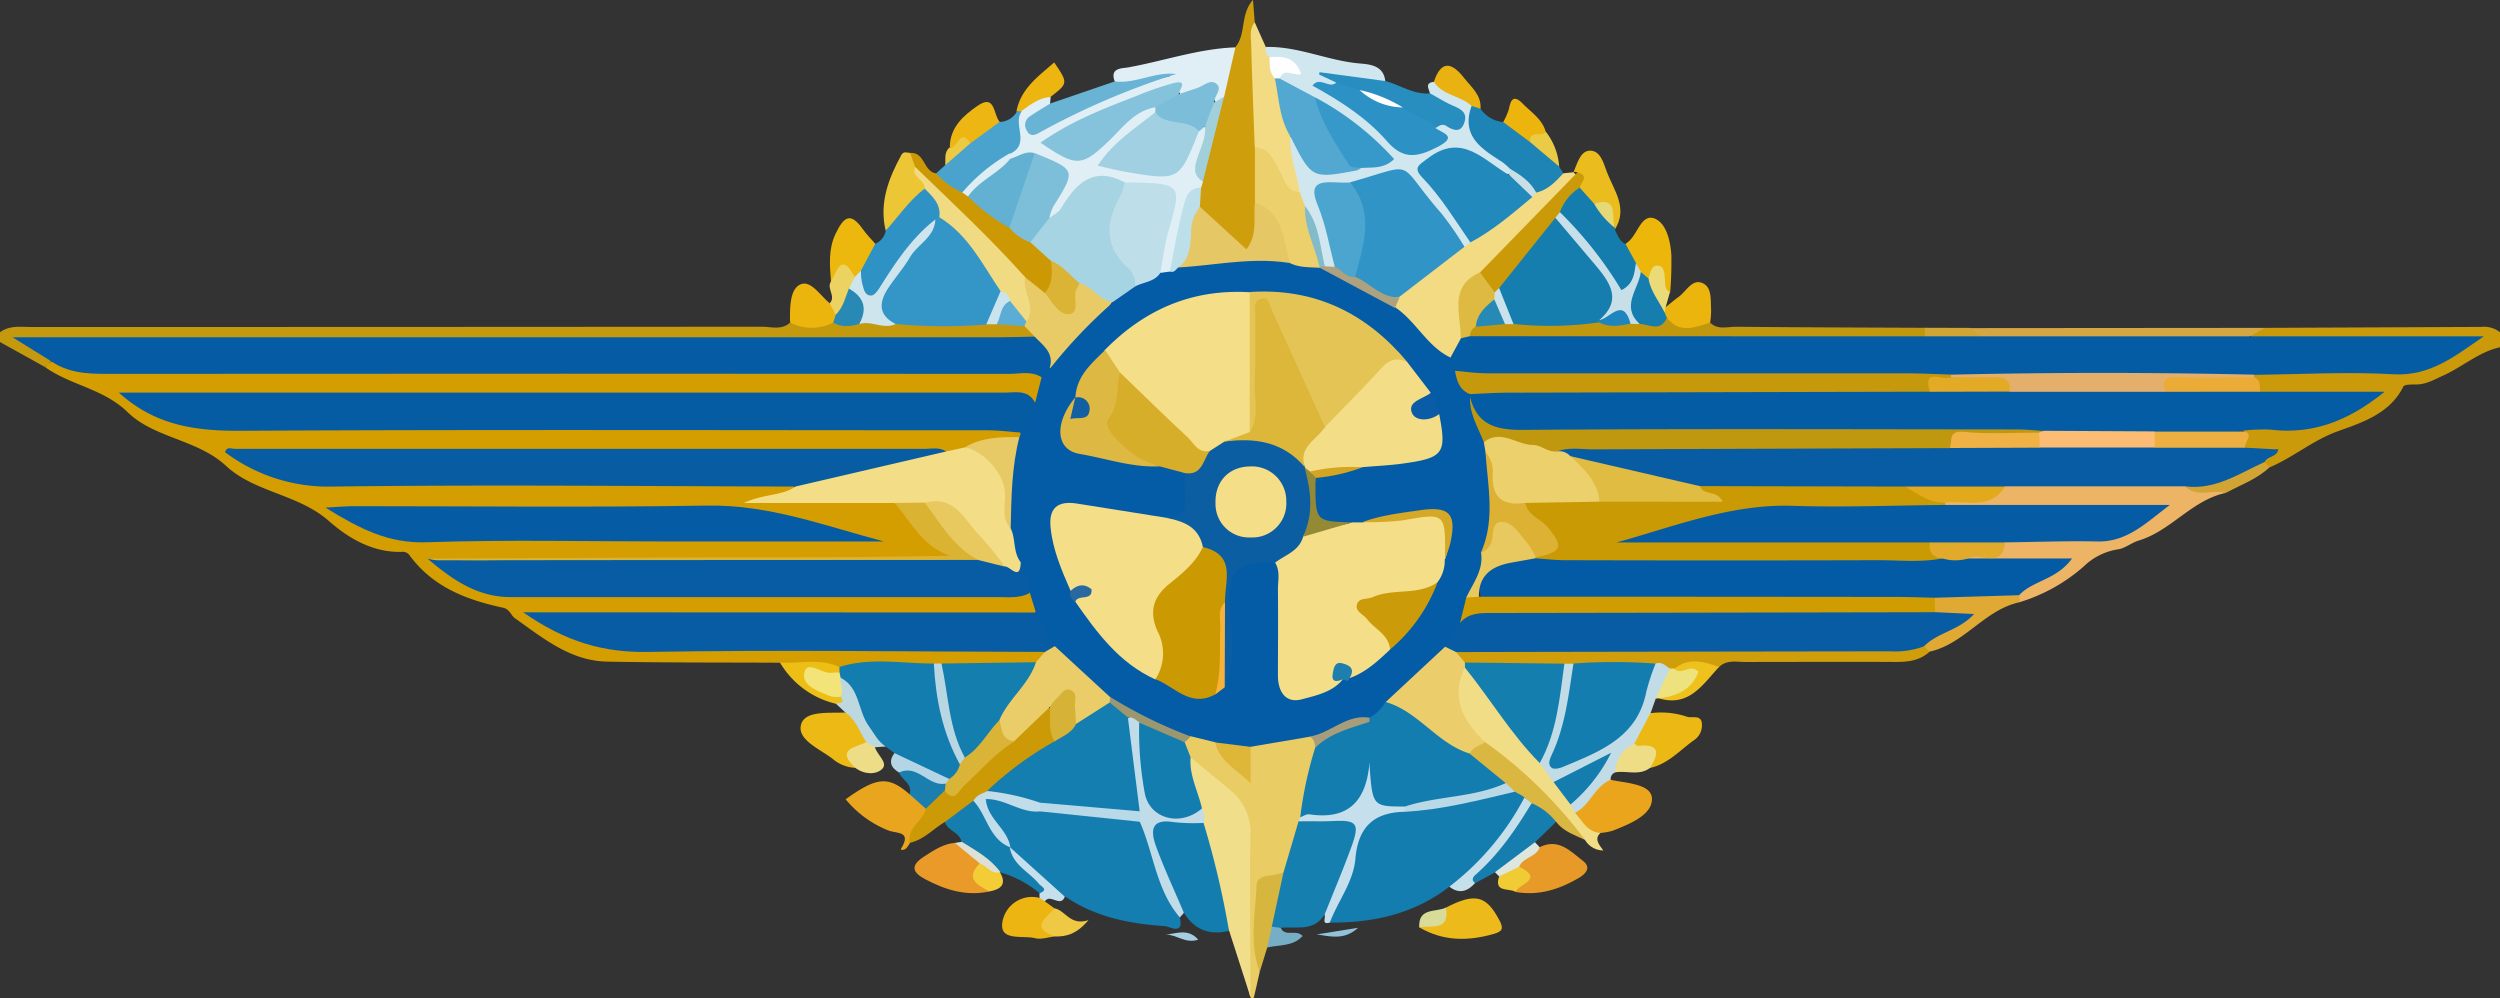 <?xml version="1.0" encoding="UTF-8"?> <svg xmlns="http://www.w3.org/2000/svg" viewBox="0 0 499.83 199.6"><rect x="0" y="0" width="499.83" height="199.6" fill="#333333" stroke="none"/> <defs> <style>.cls-1{fill:#c5990e;}.cls-2{fill:#ca9a0b;}.cls-3{fill:#d49e01;}.cls-4{fill:#137daf;}.cls-5{fill:#137eaf;}.cls-6{fill:#eacc65;}.cls-7{fill:#edb465;}.cls-8{fill:#f1de8b;}.cls-9{fill:#157fb0;}.cls-10{fill:#d09d0b;}.cls-11{fill:#f2dd87;}.cls-12{fill:#cc9a06;}.cls-13{fill:#c1dce6;}.cls-14{fill:#eaa51e;}.cls-15{fill:#eaa51d;}.cls-16{fill:#147eaf;}.cls-17{fill:#e99a29;}.cls-18{fill:#e89a28;}.cls-19{fill:#dab741;}.cls-20{fill:#ecb813;}.cls-21{fill:#ecb915;}.cls-22{fill:#c5e0ec;}.cls-23{fill:#ecba1b;}.cls-24{fill:#c0dce9;}.cls-25{fill:#dfa934;}.cls-26{fill:#157eaf;}.cls-27{fill:#d7b63f;}.cls-28{fill:#ecb511;}.cls-29{fill:#c6e0eb;}.cls-30{fill:#1a7fae;}.cls-31{fill:#bdd9df;}.cls-32{fill:#efdd85;}.cls-33{fill:#edbf16;}.cls-34{fill:#efc11c;}.cls-35{fill:#eddd86;}.cls-36{fill:#eee27e;}.cls-37{fill:#efc943;}.cls-38{fill:#d1a433;}.cls-39{fill:#f0cb34;}.cls-40{fill:#b3d5e5;}.cls-41{fill:#f3cc36;}.cls-42{fill:#76aec6;}.cls-43{fill:#dee6e0;}.cls-44{fill:#d9db98;}.cls-45{fill:#dde0d4;}.cls-46{fill:#92c2da;}.cls-47{fill:#a5cee1;}.cls-48{fill:#e0eff5;}.cls-49{fill:#d1e7f0;}.cls-50{fill:#ce9e0d;}.cls-51{fill:#f2db83;}.cls-52{fill:#c1970d;}.cls-53{fill:#f2db82;}.cls-54{fill:#cc9905;}.cls-55{fill:#1d84b5;}.cls-56{fill:#2f92c4;}.cls-57{fill:#147dae;}.cls-58{fill:#4aa3cd;}.cls-59{fill:#d5a742;}.cls-60{fill:#288ec0;}.cls-61{fill:#69b4d5;}.cls-62{fill:#ecb60b;}.cls-63{fill:#ecb80d;}.cls-64{fill:#edc636;}.cls-65{fill:#ebb50d;}.cls-66{fill:#ebbc1d;}.cls-67{fill:#edb612;}.cls-68{fill:#edb50f;}.cls-69{fill:#edb40e;}.cls-70{fill:#e9b210;}.cls-71{fill:#ecd261;}.cls-72{fill:#ebdb78;}.cls-73{fill:#eacb45;}.cls-74{fill:#d1a533;}.cls-75{fill:#edca43;}.cls-76{fill:#055ca5;}.cls-77{fill:#3496c6;}.cls-78{fill:#e8cb66;}.cls-79{fill:#cee5ed;}.cls-80{fill:#2889b5;}.cls-81{fill:#5cadd5;}.cls-82{fill:#c9e4ed;}.cls-83{fill:#045ca5;}.cls-84{fill:#075ca4;}.cls-85{fill:#e3af6a;}.cls-86{fill:#eaac37;}.cls-87{fill:#eeaf41;}.cls-88{fill:#045ba6;}.cls-89{fill:#065ca3;}.cls-90{fill:#085da2;}.cls-91{fill:#075ca3;}.cls-92{fill:#065ca4;}.cls-93{fill:#f4dd87;}.cls-94{fill:#eacd68;}.cls-95{fill:#dbb332;}.cls-96{fill:#e7c966;}.cls-97{fill:#b8d7e2;}.cls-98{fill:#bad9e6;}.cls-99{fill:#c0dde9;}.cls-100{fill:#b8d9e8;}.cls-101{fill:#deb739;}.cls-102{fill:#9b9770;}.cls-103{fill:#a89d7a;}.cls-104{fill:#dab437;}.cls-105{fill:#f3e47a;}.cls-106{fill:#045ba5;}.cls-107{fill:#ca9a04;}.cls-108{fill:#e2aa2b;}.cls-109{fill:#e2a91d;}.cls-110{fill:#ebce6b;}.cls-111{fill:#d6b237;}.cls-112{fill:#cf9c01;}.cls-113{fill:#a6d4e3;}.cls-114{fill:#bedfea;}.cls-115{fill:#a0d0e2;}.cls-116{fill:#84c3db;}.cls-117{fill:#7dbfd9;}.cls-118{fill:#62b0d2;}.cls-119{fill:#7cbed9;}.cls-120{fill:#bddfe9;}.cls-121{fill:#a1d0db;}.cls-122{fill:#dcedf3;}.cls-123{fill:#3094c6;}.cls-124{fill:#2189bb;}.cls-125{fill:#2c91c4;}.cls-126{fill:#52a8d0;}.cls-127{fill:#4ca5cf;}.cls-128{fill:#ecd06c;}.cls-129{fill:#3799c9;}.cls-130{fill:#aca27f;}.cls-131{fill:#fefefe;}.cls-132{fill:#82bbca;}.cls-133{fill:#c8dfe5;}.cls-134{fill:#e6c765;}.cls-135{fill:#cb9a08;}.cls-136{fill:#deba42;}.cls-137{fill:#c6dfe9;}.cls-138{fill:#167eaf;}.cls-139{fill:#2789b6;}.cls-140{fill:#1e85bf;}.cls-141{fill:#c9e2ec;}.cls-142{fill:#f1db82;}.cls-143{fill:#dbb435;}.cls-144{fill:#e4d976;}.cls-145{fill:#c6990c;}.cls-146{fill:#c09810;}.cls-147{fill:#fcbc73;}.cls-148{fill:#e3aa25;}.cls-149{fill:#ecd06b;}.cls-150{fill:#e0bc43;}.cls-151{fill:#f0b145;}.cls-152{fill:#f4de88;}.cls-153{fill:#e5c456;}.cls-154{fill:#f3dd87;}.cls-155{fill:#0c5ea2;}.cls-156{fill:#cb9a03;}.cls-157{fill:#d7ae29;}.cls-158{fill:#ddb842;}.cls-159{fill:#cc9b09;}.cls-160{fill:#ddb133;}.cls-161{fill:#e8c960;}.cls-162{fill:#d5a828;}.cls-163{fill:#948935;}.cls-164{fill:#0a5ca7;}.cls-165{fill:#f7b23a;}.cls-166{fill:#1e7eae;}.cls-167{fill:#d4a520;}.cls-168{fill:#2869a0;}.cls-169{fill:#e7c95f;}.cls-170{fill:#ddb73a;}.cls-171{fill:#f4de87;}.cls-172{fill:#125fa2;}</style> </defs> <g id="Layer_2" data-name="Layer 2"> <g id="Layer_1-2" data-name="Layer 1"> <path class="cls-1" d="M0,66.43c2.07-1.52,4.46-1,6.75-1.05q72.78,0,145.54-.06c1.9,0,4,.75,5.7-.85,2.88-.89,5.89-.11,8.79-.66A27.48,27.48,0,0,0,172,64c2.63-.72,5.27.11,7.9-.06,5.48,0,11,0,16.42,0,.88.06,1.75.08,2.63.1,2.09,0,4.2-.18,6.23.56,1.2.89,3,1.59,1.17,3.5-2.68,1.26-5.55.88-8.36.88Q105.19,69,12.4,69c-1.28,0-2.6-.38-3.88.23.26.83,1.11,1.16,1.44,1.9.54,1.13,0,1.76-1,2.23l-9-5Z"></path> <path class="cls-2" d="M452.85,65.55l43.27-.19a5.1,5.1,0,0,1,3.71,1.07v3c-4.27.94-7.52,3.94-11.41,5.68-1.82.82-3.47,1.82-5.56,1.76-.81,0-2.14,0-2.35.41-2.7,5.44-8.26,7.2-13.1,8.94-5,1.8-8.87,5.19-13.59,7.2-1.05.33-1.27-.35-1.4-1.15.28-1.9,2.22-1.77,3.19-2.56-2.24.85-4.6,1.54-7-.13,0-.66-.08.15-.24-.44-.3-1.16,1.54-2.75-.68-3.5a3.83,3.83,0,0,1,3.5-1.52c8.14.15,16.25.29,22.06-4.55-6.2,0-13.75,1.21-21.23-.58a4.48,4.48,0,0,1-1.67-3.94,2,2,0,0,1,1-1.35c7.38-1.59,14.87-.64,22.3-.69,6.83,0,13.57.15,18.48-4.11-13.35-.45-27.55,1-41.71-.74C449.58,66.42,449.58,66.42,452.85,65.55Z"></path> <path class="cls-3" d="M9,73.39l1.33-1.14c4.81-.68,9.51.66,14.32.64q87.29-.19,174.57,0c3.08,0,6.39-.71,9,1.76,1.17,2.48.7,4.54-1.61,6.11C201,79.87,195.36,80,189.71,80q-77.9,0-155.78,0c-2.68,0-5.5.54-7.95-1.16C33.27,84,41.43,85,50.22,84.94c48.1-.24,96.2-.12,144.3-.1,2.81,0,5.67-.31,8.41.66a2.42,2.42,0,0,1,1.25,1.23c-1,2.56-3.45,1.81-5.35,2.27a38.93,38.93,0,0,0-5.6,1.42,10.16,10.16,0,0,1-5.25.75c-4.47-.79-9-.15-13.45-.15C132.9,91,91.28,91,49.2,91a25.58,25.58,0,0,0,15.63,4.9q42.94-.14,85.91,0c2.63,0,5.35-.39,7.8,1.06,1.31,1.62-.17,2.14-1.18,2.25-1.91.2-3.82,1-5,.68,8.45-.77,17.68-1.92,26.88-.07,3.95,2.78,6.37,7.19,10.65,9.69,2.14,1.25.73,2.48-.93,3a20.79,20.79,0,0,1-6,.35q-44.4,0-88.81,0c-1.58,0-3.26-.54-4.69.44,6.61,4.42,13.94,4.72,21.53,4.66,30.56-.24,61.11.06,91.67-.18a9.61,9.61,0,0,1,3,.28c1.7,1.32,2.66,2.8,1,4.83-2.61,1.51-5.5,1.07-8.29,1.08-29.25,0-58.5,0-88.26,0a28,28,0,0,0,16.22,4.93c24.76-.15,49.53-.08,74.3,0,2.63,0,5.34-.35,7.83,1,1.56,2.09-.3,2.66-1.56,3.5-6.11,1.11-12.27.42-18.41.47l-1.81,0c-6.22.23-12.46-.21-18.68.32-4-.81-8.31.49-12.12-1.69-11.49-.06-23,0-34.47-.22-7.36-.13-12.85-4.71-18.48-8.69-.77-.54-1-1.79-2.36-2.09-7.31-1.56-14.09-4.16-18.73-10.54a1.7,1.7,0,0,0-1.22-.64c-5.94.3-11-2.74-14.88-6.17-6.16-5.39-14.78-5.67-20.54-11S30.87,87.62,25.52,82.41C20.65,77.67,14.11,77.05,9,73.39Z"></path> <path class="cls-4" d="M289.77,177.27c-7,5.44-15.18,7.25-23.88,7.19-1.13-1.74.05-3.12.7-4.6,1.32-3,3-6,3.31-9.28.68-6.68,4.59-9.38,10.86-9.54,7.29-.59,14.34-2.55,21.54-3.64a4,4,0,0,1,2.69,1.53c.14,6-4.7,9.09-7.75,13.17C295.42,174.53,293.29,177.05,289.77,177.27Z"></path> <path class="cls-5" d="M235.89,183.42c.82,3.68-2.06,1.8-3,1.74-7.05-.45-13.89-1.81-19.89-5.89-4.85-1.75-7.89-5.73-11.37-9.18a10.26,10.26,0,0,1-.88-1.2c-1.13-1.81-2.41-3.52-3.43-5.38-.7-1.3-1.5-2.75-.32-4.09,1-1.15,2.44-.59,3.69-.25,2.67.72,5.2,2,8.08,1.86,6.27.63,12.57,1.05,18.76,2.32a3,3,0,0,1,2.17,1.86C231.14,171.49,234.44,177.13,235.89,183.42Z"></path> <path class="cls-6" d="M251.85,194.35c-.38,1.68-.76,3.37-1.16,5.05a.44.44,0,0,1-.37.2c-.13,0-.24-.19-.36-.3-2-8.63-1.81-17.44-1.33-26.15.42-7.64-1.52-13.66-8-18a14.59,14.59,0,0,1-2.88-2.73,6.1,6.1,0,0,1-1.43-3.89,2.36,2.36,0,0,1,1.47-1.83,5.87,5.87,0,0,1,5.17,1.13,79.09,79.09,0,0,0,5.78,6.17c.2-1.88-.29-3.88,1.2-5.41,3.7-2.23,7.83-1.89,11.89-2a3,3,0,0,1,2,2.46c-.53,4.76-1.94,9.35-2.69,14.08a14,14,0,0,1-.37,1.55c-1.31,3.42-1.16,7.4-3.82,10.33-3.7,1.49-5.21,4.2-4.68,8.16C252.79,186.92,251.32,190.6,251.85,194.35Z"></path> <path class="cls-4" d="M167.79,133.36c6.25-2,12.63-.67,19-.7,2.27,1.81,1.4,4.58,2,6.88,1.19,4.26,2.2,8.56,3.79,12.71a3.3,3.3,0,0,1-2.28,3.82,14.71,14.71,0,0,1-11.47-5.51l-1.75-1.28c-3.32-.46-4.28-3.33-5.61-5.71s-2-5.25-3.7-7.55a3.8,3.8,0,0,1-.46-1.35A2.1,2.1,0,0,1,167.79,133.36Z"></path> <path class="cls-7" d="M445,98.55c-6.76,1.42-10.93,7.58-17.42,9.53-1.41.42-2.66,1.52-4.07,1.74a12.6,12.6,0,0,0-6.88,3.41,34.71,34.71,0,0,1-12.83,7.16,1.91,1.91,0,0,1-.49-1.33c.82-3.09,4.13-3.33,6.08-5.11-5.57-1.25-11.45,1.5-16.75-1.72.43-1.88,2.06-2.06,3.44-2.06,2.17,0,3.61-1.15,5.06-2.44,3.38-1.3,6.93-.86,10.38-.74,6.6.24,13-.11,18.29-4.12-11,0-22.38,0-33.77,0-2.31,0-4.68.26-6.85-.92a1.38,1.38,0,0,1-.57-1.5,4.51,4.51,0,0,1,4.1-1.36c3.41.42,6-1.56,8.83-2.74a272.1,272.1,0,0,1,34.74-.11C439.08,97.59,442.59,96.08,445,98.55Z"></path> <path class="cls-8" d="M238,151.38,246,158a10.8,10.8,0,0,1,4,9.11c-.17,10.74,0,21.48,0,32.22q-2.11-6.6-4.24-13.19c-3.82-6.54-3.95-14.14-6.07-21.17a11.42,11.42,0,0,0-.76-3.79C238.42,157.91,235.38,154.89,238,151.38Z"></path> <path class="cls-9" d="M256.62,174.38q1.51-5.08,3-10.16c3-1.93,6.41-1.07,9.63-1.38,2.15-.2,2.7,1.56,2.27,3.43-1.35,5.9-2.67,11.83-6.75,16.64-2.16,3.43-5.68,2.26-8.76,2.6a1.91,1.91,0,0,1-2.23,0C253.67,181.55,253.93,177.66,256.62,174.38Z"></path> <path class="cls-4" d="M240.63,164.53a179.37,179.37,0,0,1,5.09,21.58c-3.85.93-6.9-.18-9-3.61-4-4.26-5.23-9.77-6.68-15.17-.72-2.66.31-4.18,3.11-4.17C235.69,163.17,238.46,162.3,240.63,164.53Z"></path> <path class="cls-10" d="M385.81,130.28c-2,1.83-4.38,2.08-6.94,2.07-10-.06-20,0-29.94,0-1.78,0-3.7-.47-5.22,1-2.81,1-5.81-.18-8.62.77a6,6,0,0,1-1.53.1,23.46,23.46,0,0,0-3.93-.38c-4.85,0-9.69.11-14.54,0h-2.68c-6.46,0-12.93.59-19.38-.42-1.29-.82-3.23-1.34-1.69-3.53,2.46-1.4,5.17-1,7.8-1q33.64,0,67.3,0c5.81,0,11.62,0,17.43-.3C384.84,128.76,385.82,129,385.81,130.28Z"></path> <path class="cls-11" d="M320,166.53c-1.3,1.15-.36,2.28.56,3.5a4.25,4.25,0,0,1-3.66-2.09c-7.31-6.15-13.39-13.66-21.11-19.38-5.75-5.67-6.64-9.37-3.75-15.38,2.33-.69,3.33,1.14,4.32,2.55,3.78,5.43,7.91,10.58,12,15.75a36.86,36.86,0,0,0,3,4.33c1.06,1.34,1.9,2.83,3.05,4.09.57.67,1.07,1.39,1.57,2.11C317,163.8,319,164.68,320,166.53Z"></path> <path class="cls-12" d="M188.93,164.33c-2.34,1.36-4.2,3.55-7,4.17-1.69-3.15.78-5,2.27-7.12,1.37-1.25,2.44-2.89,4.33-3.5,2.57-.27,4-2.22,5.6-3.88a49.17,49.17,0,0,1,8-6.73c2.66-2,3.77-6.3,8.25-5.65a12.23,12.23,0,0,1,1,6.43c-3.84,4.48-9.09,7.13-13.77,10.53-1.06.5-1.53,1.61-2.39,2.34C193.08,162,191.66,164.38,188.93,164.33Z"></path> <path class="cls-13" d="M314.9,162.52l-.95-1.67c.26-3.5,4-4.64,5.09-7.48-2.73,1.1-5.26,2.95-8.43,3l-2.77-3.8c1.6-6.64,1.82-13.61,4.93-19.87h1.86c1.9,5.91-1.25,11.16-2.18,16.7-.13.8-.72,1.48-.91,2.71,7.6-2.39,14.17-5.48,16.3-14,.51-2.05,1.07-4.23,3.17-5.43,1.27-.51,2,.5,2.89,1,.88,2.87-1.07,4.38-2.87,6L330,142.59c.67,2.64-.82,4.46-2.37,6.26-1.86,1.6-2.92,3.87-4.67,5.57a1.39,1.39,0,0,0-.93,1.49C320.6,159.15,318.81,162,314.9,162.52Z"></path> <path class="cls-14" d="M185.11,161.69c-.54,2.51-3.84,3.74-3.17,6.81a5.49,5.49,0,0,1-.82,1.16c-.27.23-1.26.52-.89-.12,2-3.34-.86-2.88-2.53-3.47a21.17,21.17,0,0,1-8.63-6.27c6.33-4.53,8.52-4.67,12.79-1A3.18,3.18,0,0,1,185.11,161.69Z"></path> <path class="cls-15" d="M314.9,162.52c3-1.53,3.92-5.28,7.1-6.61,3.16.67,8.21.81,8.28,3.76.09,3.26-4.49,5.11-7.89,6.43a12,12,0,0,1-2.41.43C317.35,166.37,316.38,164.13,314.9,162.52Z"></path> <path class="cls-16" d="M188.93,164.33l5.64-4.22c3.78,2.06,4.24,6.75,7.38,9.3l0,0c1.7,2.69,4.3,4.56,6.34,6.95.68.81,1.85,1.88-.38,2.28a21.52,21.52,0,0,0-8-4.26l-.66-.11c-2.58-1.68-5.41-3.07-7-5.91C191.89,166.36,189.44,166.14,188.93,164.33Z"></path> <path class="cls-17" d="M197.8,178.23c-4.62,1-8.78-.31-12.82-2.44-2.57-1.37-3-2.72-.33-4.47,1.93-1.24,3.8-2.56,6.18-2.8,2.4.44,3.95,2.07,5.41,3.83C195.5,174.64,197.39,176.24,197.8,178.23Z"></path> <path class="cls-18" d="M307.83,169.38c3.77-1.89,6.2.85,8.68,2.76,1.62,1.24.67,2.51-.87,3.4-3.93,2.29-8.05,3.61-12.66,2.79-.37-1.75,1.79-3.21.57-5.06C303.77,170.65,305.94,170.17,307.83,169.38Z"></path> <path class="cls-19" d="M296.91,148.35a90.3,90.3,0,0,1,20,19.59c-2.06-1-4.31-1.68-5.77-3.63-2.2-.28-3.6-1.91-5.25-3.13-.5-.48-.59-1.22-1.08-1.71s-1.28-.78-1.91-1.18a18.46,18.46,0,0,0-3-1.33c-2.31-2.13-6-2.94-6.44-6.83A2.63,2.63,0,0,1,296.91,148.35Z"></path> <path class="cls-20" d="M326.74,148.7c1.08-2,2.15-4.07,3.23-6.11a16.29,16.29,0,0,1,7.23.68c1,.39,2.59-.38,3,1a3.59,3.59,0,0,1-1.67,3.82c-2.74,2-5.09,4.65-8.59,5.44C328.56,152.1,328.25,150,326.74,148.7Z"></path> <path class="cls-21" d="M171,153.52a7.56,7.56,0,0,1-4.54-1.81c-2.6-2-7.14-3.81-6.3-6.86.78-2.83,5.6-2.24,8.82-2.4,3.32.51,3.88,3.19,4.57,5.77C172.87,150.08,170.83,151.27,171,153.52Z"></path> <path class="cls-22" d="M264.81,182.91c1.81-4.55,3.73-9.06,5.4-13.65s1.11-5.34-3.66-5.11c-2.29.12-4.59,0-6.89.07a2.45,2.45,0,0,1,.31-.83c1-2.18,3.06-2.38,5-2.3,4,.17,6.14-1.52,6.59-5.54.16-1.37.25-3.06,2.22-3.35a2.46,2.46,0,0,1,1.17,2.1c-.4,4.23,2.1,5.89,5.69,6.65a1,1,0,0,1,.23,1.35c-6.19.12-9.34,3-9.89,9.45-.4,4.58-3.49,8.42-5.11,12.71C264.1,184.93,265.14,183.45,264.81,182.91Z"></path> <path class="cls-23" d="M289.08,181.46c5.84-3,8.06-2.46,10.7,2.53.87,1.64.64,2.22-1.13,2.73-5.16,1.48-10.14,1.48-14.9-1.32C284.81,183.12,288.23,184,289.08,181.46Z"></path> <path class="cls-24" d="M240.63,164.53a38.87,38.87,0,0,1-5.92-.15c-4.87-.83-4.62,2-3.52,5,1.64,4.45,3.66,8.76,5.51,13.13l-.81.92c-4.73-5.51-5.21-12.79-8-19.12a5,5,0,0,1-1.24-2.22c-.63-6.13-3.61-12.12-1.16-18.45,1.23-1,2-.15,2.85.67,1.65,3.44.61,7.18,1.2,10.75,1.1,6.61,1.73,7.21,8.26,6.72.82-.06,1.65-.05,2.47-.14A3.27,3.27,0,0,1,240.63,164.53Z"></path> <path class="cls-25" d="M385.81,130.28l-1.16-1.05c1.64-2.74,1.64-2.74,7.34-5.69-2-.16-4.36.64-5.74-1.73a2.66,2.66,0,0,1,1-3c5.51-1.31,11-1.72,16.47.21l.15,1.37C396.82,121.84,392.79,128.74,385.81,130.28Z"></path> <path class="cls-26" d="M306.22,160.58a12.3,12.3,0,0,1,4.89,3.73l-4.22,4.11a12.6,12.6,0,0,1-8,6l-4,2.17c-1.28.11-1.53-.82-.87-1.44C298.71,170.77,301.86,165.17,306.22,160.58Z"></path> <path class="cls-27" d="M256.62,174.38q-1.17,5.44-2.35,10.89c.9,1.65.28,3-.91,4.17q-.75,2.44-1.51,4.91c-2.13-5.74-.86-11.67-.61-17.47C251.34,174.58,254.83,175.35,256.62,174.38Z"></path> <path class="cls-28" d="M210.85,187.23c-1.3.15-2.7.65-3.89.35-2.42-.61-6.86.59-6.6-2.81a6,6,0,0,1,7.49-5.25,1.32,1.32,0,0,1,1.06.7l1.9,1.38C210.66,183.48,209.9,185.36,210.85,187.23Z"></path> <path class="cls-29" d="M306.22,160.58c-3.16,5.25-6.59,10.27-11.25,14.34-.51.45-.82,1.06-.06,1.63-1.51,1.69-3.18,2.25-5.14.72a54,54,0,0,0,15-17.8Z"></path> <path class="cls-30" d="M185.11,161.69l-3.25-2.89c.63-2.1-1.53-2.85-2.12-4.35.06-1.79,1.16-1.76,2.34-1.21,2.22,1,4.48,2,6.77,2.85a1.41,1.41,0,0,1,0,2Z"></path> <path class="cls-31" d="M173.22,148.4c-1.37-2-2.05-4.54-4.27-6l-1.84-1.73c-.53-.73,2-.62.44-1.62-.11-1.22-.59-2.5.49-3.56,3.94,2,3.43,6.69,5.72,9.76,1,1.4,1.78,3,3.31,4l-2.14.15C173.89,149.87,173.46,149.28,173.22,148.4Z"></path> <path class="cls-32" d="M326.74,148.7c.28.15.58.45.84.42,4.38-.45,4.08,1.58,2.35,4.38-2.16,1.67-4.68.52-7,.92A6.49,6.49,0,0,1,326.74,148.7Z"></path> <path class="cls-33" d="M168,139.32c1.26,1.41-.32,1.08-.85,1.39a17.65,17.65,0,0,1-11.2-8.24c4,.25,8-.92,11.88.89,0,.36,0,.72,0,1.08-1.3,1.63-3.37.2-4.9,1.13C164,137.75,166.6,137.69,168,139.32Z"></path> <path class="cls-34" d="M334.8,133.69c2.88-2.36,5.89-1.36,8.91-.36-3.3,3.52-6,8.12-12.1,6.28a5.36,5.36,0,0,1,3.13-2.05C338.38,136.25,335.79,135,334.8,133.69Z"></path> <path class="cls-35" d="M173.22,148.4l1.71,1c.43,1.53,2.68,3.09,1.46,4.32s-3.65,1.15-5.42-.23C167,149.76,171,149.44,173.22,148.4Z"></path> <path class="cls-36" d="M334.8,133.69c1.4,1.51,3.18-1.16,4.77.62-1.36,3.64-4.36,4.9-8,5.3a5.7,5.7,0,0,1-.58.06c1-2,1.91-4,2.86-5.95A2,2,0,0,1,334.8,133.69Z"></path> <path class="cls-37" d="M210.85,187.23c-5-1.84-1.61-3.74,0-5.63,2.25.48,3.1,3.55,6.76,2.37C215.23,186.8,213.16,187.29,210.85,187.23Z"></path> <path class="cls-38" d="M445,98.55c-2.67-.78-5.76,1.07-8.17-1.32,5.6-.69,10.16-4.76,15.92-4.88l1,1.07C451.28,95.79,448,96.94,445,98.55Z"></path> <path class="cls-22" d="M208.91,180.22l-1.06-.7a4.13,4.13,0,0,1,0-.93c1.87-.75.37-1.28-.13-1.89-2-2.43-5.3-3.77-5.83-7.34l11,9.91C212.06,181.55,209.94,178.56,208.91,180.22Z"></path> <path class="cls-39" d="M303.72,173.3c5.14,2.47,0,3.42-.74,5-1.32-.79-4.37.22-3.24-3.12C300.92,174.27,301.52,172.12,303.72,173.3Z"></path> <path class="cls-40" d="M189,156.69c-3.41.57-5.56-4-9.26-2.24-1.68-1-2.12-2.24-.92-3.89l10.93,5.16C190,156.4,189.67,156.68,189,156.69Z"></path> <path class="cls-41" d="M197.8,178.23c-2.27-1.31-5-2.46-1.93-5.6,2.09-1.14,2.59,1.49,4.1,1.73l-.07,0C201.35,176.79,200.13,177.81,197.8,178.23Z"></path> <path class="cls-42" d="M253.36,189.44c.31-1.39.61-2.78.91-4.17l1.78.24c.92,1.93,3.12.18,4.38,1.63C258.51,189.27,255.76,188.85,253.36,189.44Z"></path> <path class="cls-43" d="M303.72,173.3l-4,1.91-.83-.83,8-6,.94,1C307.17,171.43,304.47,171.35,303.72,173.3Z"></path> <path class="cls-44" d="M289.08,181.46c.84,4.85-2.94,3.47-5.33,3.94C283.54,181.41,287.05,182.44,289.08,181.46Z"></path> <path class="cls-45" d="M200,174.36c-1.84.55-2.69-1.24-4.1-1.73l-5-4.11,1.4-.21C195,170,198,171.58,200,174.36Z"></path> <path class="cls-46" d="M271.52,185.49c-2.64,2.48-5.47,1.77-8.25,1.33Z"></path> <path class="cls-47" d="M233,186.86c2.14-.16,4.48-1.35,6.57,1C237,188.76,235.16,186.77,233,186.86Z"></path> <path class="cls-48" d="M210.05,19.39l-.1,1.33c.12,1.88-2.31,2.16-2.8,4.58,8.94-4.3,17.2-8.75,26.86-10-4-.47-7.2,3.81-11.13,1-1.07-2.79,1.49-2.61,2.7-2.83,7.16-1.29,14.1-3.75,21.44-4,1.62,3.57,0,6.73-1.29,9.92a3,3,0,0,1-2.54,1.39c-1.48-3.94-5-.47-7.12-1.91-.35-.29-.51-1.09-1-.95-8.36,2.61-16.59,5.58-24.27,10.17,4.18,3.41,5.61,3.47,9,.28,2.52-2.4,4.86-5,7.88-6.81,1.11-.66,2.37-2.35,3.7-.19a3,3,0,0,1-.09,1.39c-2.24,3.94-6.89,5.54-9.41,9.28,1.27,1.08,2.65,1,3.91,1.26,8.58,1.73,8.58,1.71,12.5-6.11a6.06,6.06,0,0,1,.85-1.22,1.66,1.66,0,0,1,1.94-.5c1.12,1.5.62,3.1,0,4.57a8.22,8.22,0,0,0,.13,6.49,2.72,2.72,0,0,1-1,1.92c-2.45,1.91-2.74,4.7-3.31,7.48-.62,3-1.16,6.17-3,8.84a2.23,2.23,0,0,1-2.14,0c-1.35-3.34-.06-6.52.74-9.67,1.58-6.21,1.32-6.67-5.19-7.22-.66-.06-1.33,0-2-.06-5.2-1.87-9.4-1-12.21,4.23a3,3,0,0,1-3.26,1.68c-1.33-1.75,0-3.09.77-4.46,2.56-4.43,2.57-4.42-2.16-6.57a15.69,15.69,0,0,0-1.85-.66c-1.53-.33-3.11.54-4.62-.16a1.6,1.6,0,0,1-.53-1.17c1.89-2.58.34-6.12,2.43-8.65C205.58,20.11,207,17.9,210.05,19.39Z"></path> <path class="cls-49" d="M253.07,9.39c6.43-.17,12.33,2.72,18.65,3.29,2,.18,4.9.31,5.24,3.53-3.33,2.07-6.39.37-9.53-.61-.93-.29.18.36-.1.48-.22,2.32-1.7,1.4-3.12,1.12,6,2.62,10.42,7.16,15.26,11.11,3.35,2.75,6.66,1.43,7.15-2.63.64-2,2.71-1.28,4.13-1.76-.75-2.85-4.68-2.27-4.87-5.25-.18-.91-1.09-2.09.79-2.3a13,13,0,0,1,7.89,4.4c-.63,6.14,4.51,8.78,7.68,12.62a1.79,1.79,0,0,1-.36,1.3c-2.69,1-4.43-1-6.11-2.34-3-2.37-5.56-1.86-8.54-.07-2,1.22-1.88,2.15-.66,3.85,2.85,4,6.55,7.4,7.82,12.37a1.47,1.47,0,0,1-1.5,1.23c-4.35-2.08-5.89-6.69-8.58-10.14-3.19-4.1-6.3-4.87-10.71-3a13,13,0,0,1-3.86,1c-5.87.32-5.84.31-4.41,6,.84,3.31,2.86,6.44,1.59,10.09a2.22,2.22,0,0,1-2.12,0c-2.62-3.54-2.3-8.22-4.64-11.86a34.56,34.56,0,0,1-1.49-3.55c-.77-3.5-2.53-6.89-1.16-10.62,1.81-1.09,2.49.57,2.81,1.56,1.51,4.68,4.72,5.11,8.78,3.92.77-.22,1.6-.23,2.38-.47,1.54-.44,3.23-.33,5.11-1.2-4.19-4.82-9.21-8.06-14.35-11.16-2.22-1.62-5.63-1.53-6.79-4.69.13-1.49,1.11-1.9,3.19-1.9-2.06-1.19-3.94-.93-5.36-1.84C252.47,11.13,252.15,10.31,253.07,9.39Z"></path> <path class="cls-50" d="M240.13,37.55l.39-1.26a35.26,35.26,0,0,1,4.23-17q1.13-5,2.27-9.91c2.17-2.59.87-6.43,3.49-9.41.14,1.77.24,3.11.35,4.45.43,8.28,2.07,16.49,1.48,24.83,0,3.47.09,6.94,0,10.41-.16,2.76.11,5.57-.81,8.26s-2.44,3.58-4.68,1.52c-2.75-2.52-5.9-4.68-7.78-8A3.49,3.49,0,0,1,240.13,37.55Z"></path> <path class="cls-51" d="M292.79,49.34l1.19-.87c3-4,7.45-6.31,11.18-9.48a15.49,15.49,0,0,1,1.59-1.21c1.91-1.09,3.59-2.62,5.81-3.13l2.06-.22.46.53c-.57,3-3.22,4.51-5.12,6.5-4.47,4.67-9.15,9.13-13.63,13.78-5.13,3.06-2.73,8.15-3.35,12.43a5.66,5.66,0,0,1-2.88,4.18,3.12,3.12,0,0,1-3.59-1c-2.6-3.15-6.08-5.52-8.17-9.12a4.27,4.27,0,0,1,.74-2.8C283.17,55.08,287.47,51.48,292.79,49.34Z"></path> <path class="cls-52" d="M341.91,64.5c1.53,1.51,3.45.81,5.19.83,12.58.12,25.16.15,37.74.21a1.64,1.64,0,0,1-.48,2.54c-2.16,1.14-4.52,1-6.83,1q-38.1,0-76.21,0c-2.31,0-4.67.18-6.85-.89-1.41-1-1.23-2.06-.13-3.17,2-1.16,4.11-.91,6.23-.92.87,0,1.74,0,2.61-.07,5.36.33,10.68-.4,16-.57a22.08,22.08,0,0,0,6.22.69c.74,0,1.49,0,2.22,0a11.75,11.75,0,0,0,5.42-1C335.88,64.39,339,63.61,341.91,64.5Z"></path> <path class="cls-53" d="M250.86,29.46c-.24-6.75-.53-13.49-.7-20.24,0-1.6-.47-3.32.7-4.77l2.21,4.94a2,2,0,0,0,.73,2.06c1.42,1,1.25,2.68,1.54,4.15,1.62,3.73,3,7.52,2.68,11.69-.31,3.85,1.36,7.37,1.81,11.09-2.66,1.38-3.48-.85-4.43-2.43A34.38,34.38,0,0,0,250.86,29.46Z"></path> <path class="cls-54" d="M182,30.58c2.95-.19,2.63,3.8,5.21,4.08,2.28.44,4,2,5.88,3.12A16.05,16.05,0,0,1,194.67,39q3.74,2.91,7.57,5.69a32.56,32.56,0,0,0,4.32,3.13c1.76,1.18,3.51,2.37,4.4,4.43.61,2.49.79,4.88-1.66,6.61-2.29.24-3.45-1.52-4.9-2.75-7.27-7.52-14.86-14.72-22.1-22.27C181.65,32.82,180.89,31.8,182,30.58Z"></path> <path class="cls-55" d="M312.56,34.65c-1.54,1.66-3.07,3.32-5.42,3.85-2.71-.54-3.89-2.77-5.27-4.78a13.71,13.71,0,0,0-1.47-1.29c-4.11-2.63-8.37-5.17-6.18-11.26.75-.3,1.39-.26,1.78.57a6.24,6.24,0,0,0,4.54,2.67c2.42.22,4,1.88,5.76,3.29,2,1.73,4.22,3.17,5.43,5.63Z"></path> <path class="cls-56" d="M175,48.73a3.46,3.46,0,0,0,2.09-2.62c1.88-3.73,3.33-7.85,8.11-9,2.13,1.48,4.13,3,3.37,6.12a5.67,5.67,0,0,1-1.29,1.85,69.56,69.56,0,0,0-9.47,11.43c-1.06,1.63-2,3.94-4.42,3.15-2.14-.7-2.5-2.87-2.36-5A10.91,10.91,0,0,1,175,48.73Z"></path> <path class="cls-57" d="M322.86,45.93c.55,1.06.9,2.26,2.09,2.84,2.12.42,2.78,2,3,3.87a6.86,6.86,0,0,1-1.44,4.66c-1.12,1.41-2.65,2-3.68.25-3.29-5.4-8.42-9.34-11.55-14.85.18-2.72,1.33-4.76,4.08-5.62,1.82.21,2.79,1.63,4,2.75,1.22,1.56,2.39,3.16,3.46,4.83A2.2,2.2,0,0,1,322.86,45.93Z"></path> <path class="cls-58" d="M192.4,38.48a14.77,14.77,0,0,1-5.23-3.82L189,33c.61-2.45,2.9-3.41,4.41-5.07,2.07-1.35,3.85-3.25,6.49-3.55a4.07,4.07,0,0,0,3.37-2,.83.83,0,0,1,1-.1c-1.89,2.5,1.81,6.51-2.27,8.43A20.46,20.46,0,0,1,192.4,38.48Z"></path> <path class="cls-59" d="M452.85,65.55l-3,1.68a4.52,4.52,0,0,1-4,1.66c-16.26,0-32.52.61-48.78-.29-1.51-.54-3.13-1-3.19-3Z"></path> <path class="cls-60" d="M267.16,16.51l-3.41-1.59.05-.49L277,16.21c3,.8,5.64,2.75,8.92,2.46,1.58.86,3.11,1.84,4.76,2.54s2.7,1.44,2.09,3.29c-.71,2.15-2.24,1.55-3.55.72-.95-.61-1.5,0-2.18.35-2.93-.19-5.16-2-7.59-3.32a18.5,18.5,0,0,0-7.55-3C270.18,18.5,267.93,18.79,267.16,16.51Z"></path> <path class="cls-61" d="M222.88,16.28c4.2.51,8-2,12.27-1.48A149.78,149.78,0,0,0,207.7,26.58c-1,.57-1.89.67-2.43-.53a2,2,0,0,1,.5-2.69c1.35-.95,2.78-1.77,4.18-2.65Z"></path> <path class="cls-62" d="M327.08,52.59,325,48.77c.26-.21.52-.4.76-.63,1.72-1.6,2.53-5.51,5.13-4.42,2.29,1,3.1,4.5,3.27,7.32a73.07,73.07,0,0,1-.24,7.39c-2.53.84-1.18-3.76-3.85-2.73a2.17,2.17,0,0,1-2.21-.78C327.32,54.22,327.55,53.29,327.08,52.59Z"></path> <path class="cls-63" d="M175,48.73l-2.87,5.36c-.44.52-.62,1.23-1.24,1.6-1.74-1-3.18.34-4.75.61-.24-3.25-.58-6.46.95-9.62s2.86-4.46,5.36-.94C173.19,46.81,174.13,47.74,175,48.73Z"></path> <path class="cls-64" d="M184.88,37.7c-3.1,2.34-5.22,5.59-7.81,8.41-1.31-5.53.56-10.41,3.14-15.13.43-.79,1.12-.46,1.75-.4.33.93.67,1.86,1,2.79C183,35.08,186,35.49,184.88,37.7Z"></path> <path class="cls-65" d="M341.91,64.5c-3,.93-6.09,2.31-8.64-1a1,1,0,0,1-.86-.89,1.64,1.64,0,0,1,.58-1.18c.89-.7,1.75-1.44,2.67-2.11,1.52-1.11,2.68-3.68,4.79-2.69,1.88.88,1.53,3.44,1.66,5.39A16.73,16.73,0,0,1,341.91,64.5Z"></path> <path class="cls-65" d="M166.58,64.49a9.31,9.31,0,0,1-8.59,0,4.23,4.23,0,0,1-.05-.5c0-2.65,0-6.17,2.08-7.12s4,2.27,5.88,3.77a2.25,2.25,0,0,1,1.77,2.13C167.63,63.53,167.46,64.23,166.58,64.49Z"></path> <path class="cls-66" d="M318.72,40.74l-2.88-3.23c-.83-.92,0-2.08-.45-3.06l-.38-.07-.39,0c.7-1.67,1.3-4,3-4.24,2.34-.28,3,2.54,3.61,4.15,1.37,3.67,4.35,7.29,1.64,11.59l0-.41C321.55,43.85,321.6,41,318.72,40.74Z"></path> <path class="cls-67" d="M199.87,24.35,194,28.65c-1.57-.76-2.5,1.74-4.1.8,0-4,2.79-6.4,5.58-8.32C199.05,18.68,198.57,23,199.87,24.35Z"></path> <path class="cls-68" d="M204.21,22.21a6.38,6.38,0,0,0-1,.1c.86-4.58,4.33-7,7.56-9.83,2.8,4.15,2.8,4.15-.75,6.91C207.74,19.58,206,20.91,204.21,22.21Z"></path> <path class="cls-69" d="M305.91,28.4l-5.37-4a13,13,0,0,0,1.16-2.67c.37-2.06,1.09-2.7,2.75-1s3.86,3.06,4.58,5.57C309.16,28.74,307,27.72,305.91,28.4Z"></path> <path class="cls-70" d="M296,21.74l-1.78-.56c-2.22-2.08-5.76-2.06-7.55-4.81,1.43-4.32,3.53-4,6-.84C294.14,17.4,296.21,19,296,21.74Z"></path> <path class="cls-71" d="M167.08,62.94c-.39-.78-.79-1.55-1.18-2.32,1.31-1.38-.7-2.92.22-4.32,1.24-2,2.09-6.06,4.74-.93.6.92.07,1.83,0,2.74C170,60,169.81,62.48,167.08,62.94Z"></path> <path class="cls-72" d="M333,61.47l-.18,1c-2.94-1.38-4.1-3.61-3.24-6.8.4-1.05.51-2.65,1.86-2.56s1.34,1.61,1.43,2.76c.08,1-.1,2,1,2.56C333.58,59.45,333.29,60.46,333,61.47Z"></path> <path class="cls-73" d="M305.91,28.4c-.24-2.59,2.49-.79,3.12-2.1a12.7,12.7,0,0,1,2.7,7Z"></path> <path class="cls-74" d="M393.88,65.56l2,1.68a9,9,0,0,1-11,0l-.06-1.71Z"></path> <path class="cls-75" d="M189.9,29.45c1.54.6,2-4.23,4.1-.8L189,33C189.07,31.74,188.71,30.39,189.9,29.45Z"></path> <path class="cls-76" d="M208.16,75.38c-2-1.25-4.22-.63-6.32-.63q-89.31-.07-178.62,0c-4.49,0-8.95.21-12.9-2.47L2.51,67.43H9l190.84,0c2.33,0,4.66-.09,7-.13,3.33.54,3.94,3,4,5.78C210.46,74.42,209.87,75.55,208.16,75.38Z"></path> <path class="cls-77" d="M187,43.89a2.17,2.17,0,0,1,.84-.46c1.37-1.1,2.61-.43,3.4.62,3.42,4.53,7.66,8.49,9.69,14-.24,2.81-.82,5.45-3.7,6.83A106.92,106.92,0,0,1,179,64.78c-3.88-.67-4.41-2.89-2.84-6.11a43.42,43.42,0,0,1,7.5-10.43A19.76,19.76,0,0,0,187,43.89Z"></path> <path class="cls-78" d="M209.84,73.65c1-3.08-1.3-4.58-3-6.37l-2-2.07a2.64,2.64,0,0,1-.36-1.4c.81-2.75-1.81-5.71.47-8.38l3.95,3.14c1.54.23,2.54,1.46,4.07,2.21,1.53-1.17.8-3.93,3-4.66a7.78,7.78,0,0,1,6.33,4.34C219.06,65.73,215.31,70.5,209.84,73.65Z"></path> <path class="cls-79" d="M187,43.89c-.13,3.55-3.54,4.92-5.07,7.55-1.25,2.13-2.91,4-4.29,6.08-1.9,2.85-2.15,5.45,1.43,7.26-2.42,1.15-4.83-.75-7.24,0-.68-2.37-.63-4.94-2.08-7.08.38-.77.76-1.55,1.15-2.32l1.24-1.28a11,11,0,0,0,.21,2.45c.31,1,.44,2.6,1.84,2.53.69,0,1.45-1.19,1.95-2C179.2,52.25,182.36,47.49,187,43.89Z"></path> <path class="cls-80" d="M169.71,57.69c3,1.67,3.79,4,2.08,7.08-1.77.51-3.52.74-5.21-.28.17-.52.33-1,.5-1.56C168.57,61.49,169,59.53,169.71,57.69Z"></path> <path class="cls-81" d="M205.22,64.31a2.94,2.94,0,0,0-.41.9l-5.52-.38c-.41-2.41.11-4.3,2.81-4.95C204.53,60.38,205,62.25,205.22,64.31Z"></path> <path class="cls-82" d="M201.93,60.17c-2,.95-1.77,3.1-2.65,4.66l-2.09,0q1.42-3.31,2.87-6.63C201.78,57.81,202.61,58.26,201.93,60.17Z"></path> <path class="cls-83" d="M384.9,67.25H496.59c-5.59,3.79-10.6,8-18,7.58-9.25-.53-18.56,0-27.85.12-2.15,1.28-4.53.86-6.84.9-18,.27-36,.24-53.95,0-29.92.4-59.84.1-89.76.17-2.81,0-5.66.26-8.42-.61-1.59-.82-2.79-1.84-1.8-3.87.7-1.3,1.4-2.6,2.11-3.89.46-.83,1.12-.82,1.86-.43Z"></path> <path class="cls-83" d="M451.82,78.32h24.94c-7.23,5.85-14.4,8.6-22.86,7.57a36.23,36.23,0,0,0-6.39.33c-2.38,2.56-5.51,1.5-8.35,1.65s-5.57.06-8.36,0c-7.32-.14-14.66.48-22-.35-6.75-1.42-13.58-.63-20.36-.6-28.75.14-57.49.25-86.24-.09-6.24-.07-7.35-1.14-8.83-7.2a2.23,2.23,0,0,1,.85-1.71A8.55,8.55,0,0,1,299,76.86c28.84,0,57.68-.25,86.53.11q8.18-.07,16.35,0c10.28-.2,20.56-.23,30.84,0,4.47-.07,8.94,0,13.42,0C448.16,77,450.18,76.87,451.82,78.32Z"></path> <path class="cls-84" d="M452.79,92.35c-5.1,2.3-9.87,5.68-15.92,4.88l-36,0c-4.6,2.62-9.64,1.37-14.51,1.58-1.81.08-3.62-.06-5.43.08-13.3,0-26.6.44-39.89-.31-9.12-1.88-18.15-4.17-27.22-6.32-1.16-.75-3.27-.58-2.82-2.89,1.41-1.46,3.27-1.55,5.08-1.55,24.52,0,49-.26,73.55.11,6.08,0,12.15-.09,18.23,0,7.67,0,15.33-.07,23,0,4.15-.06,8.3,0,12.45,0,2,0,4,0,5.58,1.58l6.62.36C455.21,91.45,453.31,91.15,452.79,92.35Z"></path> <path class="cls-85" d="M432.88,78.33H401.82c-3.27-3-7.62-.59-11.17-2.21a1.14,1.14,0,0,1-.68-1.21q30.38-.7,60.73,0l-.06.48c-3.54,2.54-7.59,1-11.39,1.42C437.07,77.08,434.6,76.08,432.88,78.33Z"></path> <path class="cls-86" d="M432.88,78.33c-.51-1.85-.46-3,2.11-2.92,5.21.17,10.44,0,15.65,0,1.35.58,1.17,1.78,1.18,2.91Z"></path> <path class="cls-87" d="M448.85,89.52l-18,0a2.4,2.4,0,0,1,0-3.23l16.66,0C451.32,86,448.71,88.29,448.85,89.52Z"></path> <path class="cls-88" d="M293.9,78.8c0,.19,0,.38,0,.58.24,3.49,2.76,6,3.87,9.13a12,12,0,0,1,.43,2.38c1,6.49,1.83,13-.65,19.35-.36,3.36-1.86,6.33-3.16,9.37A48.86,48.86,0,0,1,293,124.5a15.33,15.33,0,0,1-3.39,5.4c-3.92,3.86-7.77,7.81-11.85,11.52a8.17,8.17,0,0,1-4,3c-4.12.37-7.53,3.68-11.93,2.88l-11.74,2a7,7,0,0,1-7.12-.89l-4.84-1.2c-6.61.47-11-4.47-16.37-6.84-4.36-2.84-7.64-6.86-11.38-10.39-1.93-2.15-3.32-4.53-3.27-7.54l-1.21-3.89c-1.67-1.67-1.81-4.12-3-6-1.19-2.45-1.5-5.12-2.08-7.73-.13-6-.61-12.1,3.05-17.45a1.44,1.44,0,0,0,.12-.91c-.08-2.56,1.37-4.35,3-6.06.42-1.68.85-3.35,1.27-5l1.69-1.73a101.21,101.21,0,0,1,12.56-13.21c.16-2.54,2.42-2.94,4.05-4,1.81-.69,3.37-2.12,5.5-1.91l1.93-.27a4.6,4.6,0,0,1,2.76-2,71.63,71.63,0,0,1,20.51-1c2.06.58,4.24.64,6.26,1.39,3.6,2.29,8,2.73,11.54,5.3,1.44,1.06,3.27,1.59,3.93,3.51,4.16,2.81,6.34,7.79,11,10l.94,2.59C292,75.65,293.64,76.75,293.9,78.8Z"></path> <path class="cls-89" d="M206.89,80.41a8.94,8.94,0,0,1-3,6.06c-2.15-.16-4.3-.44-6.44-.44-49.76,0-99.51-.17-149.27.1-9,.05-17.08-1-24.43-7.64H200.94C203.11,78.48,205.51,77.88,206.89,80.41Z"></path> <path class="cls-90" d="M159,97.28c-30.79-.07-61.57-.39-92.35,0A34.34,34.34,0,0,1,45,90.41c.31-1.2,1.3-.66,2-.67q68.89,0,137.79,0c1.46,0,3-.38,4.37.52-1.63,2.26-4.29,2.31-6.61,3-6.36,1.79-12.84,3.12-19.29,4.55C161.81,98.06,160.29,98.61,159,97.28Z"></path> <path class="cls-91" d="M204.08,112.41a9.88,9.88,0,0,1,1.77,6.16c-2,1.08-4.2.81-6.35.81H102.07c-6.71,0-11.76-3.58-16.57-7.68,7.45.53,14.92.2,22.37.22,24.72,0,49.44,0,74.16,0,4.14,0,8.28.16,12.34-.88a14.45,14.45,0,0,1,5.71.92C201.39,112.3,202.68,112.81,204.08,112.41Z"></path> <path class="cls-91" d="M207.06,122.46l3.87,6.72c-.29,1.07-.83,1.71-2,1.16-26.44-.05-52.89-.45-79.33,0-8.92.16-16.5-2-25-7.92Z"></path> <path class="cls-92" d="M176.74,108.26H133.62c-16.13,0-32.27-.39-48.38.16-7.54.26-13.34-2.7-20.17-6.93,2.48-.13,4-.29,5.53-.29,23.62,0,47.23.27,70.84-.12C153.81,100.87,165.08,105.18,176.74,108.26Z"></path> <path class="cls-93" d="M204.08,112.41c-.13,3.84-2,.89-3.18.83-3.48-1.59-5.61-4.67-7.77-7.55-2.34-3.13-5.08-4.61-8.94-3.94a10.23,10.23,0,0,1-5.29-1.19H148.71c4.16-1.91,7.64-1.38,10.31-3.28l30.09-7,3.81-.83a7.83,7.83,0,0,1,8.52,7.06c.25,3-.79,6.18.63,9.13C203.12,107.76,202.5,110.41,204.08,112.41Z"></path> <path class="cls-16" d="M188.23,132.66l18.88-.26c1.14,3.25-1.74,4.91-2.94,7.21a62.07,62.07,0,0,1-3.62,5.15c-2.71,2.21-3.26,7.09-8.15,6.6A30.7,30.7,0,0,1,188.23,132.66Z"></path> <path class="cls-94" d="M199.8,144c1.79-4.27,5.88-7.09,7.31-11.59l1.78-2.06,2-1.16,11,10.13a1.13,1.13,0,0,1,.25,1.37c-2.11,1.94-3.79,4.68-7.34,4-.35-.34-.76-.76-.75-1.22.11-3.73-1.84-3.28-4.18-2.11l-7.16,6.88C198.69,149,199.39,146.39,199.8,144Z"></path> <path class="cls-95" d="M178.9,100.56l6-.08c4.38,3.1,7.33,7.56,10.85,11.47q-54.15,0-108.3.07a10.78,10.78,0,0,1-1.94-.33q28.65-.14,57.3-.25c15.64,0,31.27,0,47.17-.34C184.5,109.34,182.21,104.44,178.9,100.56Z"></path> <path class="cls-96" d="M202.07,105.6c-2-2.11-1-4.73-1.12-7.12-.25-3.73-4-8.15-8-9.07,3.37-2,7.1-2.06,10.85-2C202.27,93.37,202.2,99.49,202.07,105.6Z"></path> <path class="cls-97" d="M188.23,132.66c1.41,6.29,1.43,12.93,4.66,18.78.3.89-.16,1.25-1,1.35-3.44-6.27-4.83-13.06-5.18-20.13Z"></path> <path class="cls-98" d="M280.89,162.3c0-.35,0-.7,0-1.05,0-1.24.91-1.72,1.88-1.86,6.11-.89,12-3.13,18.29-2.82l1.82,1.72C295.6,160,288.39,161.89,280.89,162.3Z"></path> <path class="cls-99" d="M202,169.41c-4.29-1.64-4.65-6.41-7.38-9.29.6-1.12,1.73-1.47,2.78-1.94,3.92-1.64,7.35-.33,10.63,1.81a1.73,1.73,0,0,1-.06,2.23c-3.82.43-6.88-2.51-10.87-2.46C197.38,163.74,201.47,165.69,202,169.41Z"></path> <path class="cls-100" d="M207.92,162.22v-1.7c6.85-1.81,13.46-.76,19.94,1.73l.07,2.05Z"></path> <path class="cls-4" d="M273.79,152.66c-.65,7.33-4.09,11.34-12,10.15-.57-.09-1.22.37-1.83.58a78.24,78.24,0,0,1,3-13.94c2.8-4,6.87-5.35,11.54-5.36C276.89,147.18,275.65,150,273.79,152.66Z"></path> <path class="cls-4" d="M240.31,161.63c-4.26,3.71-10.36,2.12-11.41-2.93a68.64,68.64,0,0,1-1.14-14.23c3.57.08,6.29,2.1,9.1,3.94l1.18,3C237.73,155,239.54,158.21,240.31,161.63Z"></path> <path class="cls-101" d="M242.92,148.43l7.12.89v7.25C246.84,153.6,243.77,152.05,242.92,148.43Z"></path> <path class="cls-102" d="M236.86,148.41l-9.09-3.94c-.66-.57-1.29-1.17-2.27-1-1.83-.28-3.56-.67-3.64-3l.09-1.14a91,91,0,0,0,16.13,7.92Z"></path> <path class="cls-103" d="M273.78,144.32c-3.8,1.27-7.77,2.2-10.78,5.13-.16-.87-.29-1.75-1.22-2.18,4.21-.62,7.39-4.53,12-3.79.34.2.45.39.32.57S273.9,144.32,273.78,144.32Z"></path> <path class="cls-104" d="M191.92,152.79l1-1.35c3-1.84,4.51-5.06,6.91-7.45.48,1.78.4,3.94,3,4.24-3.91,2.39-6.83,5.89-10.17,8.93-.94.86-1.79,3.4-3.73,1,0-.49.09-1,.13-1.45l.75-1A4.71,4.71,0,0,0,191.92,152.79Z"></path> <path class="cls-105" d="M168,139.32a6.44,6.44,0,0,1-1.93-.11c-2.41-1-5.92-2.12-5.23-4.81.63-2.48,3.58.45,5.54.11a12,12,0,0,1,1.47-.07c.07.37.15.74.23,1.1C167.77,136.8,168.9,138.08,168,139.32Z"></path> <path class="cls-106" d="M403.69,119l-16.86.51c-1.8,1.61-4,1.36-6.17,1.36q-39.43,0-78.87,0c-1.83,0-3.68.13-5.38-.77-1.64-3.6-.47-6.62,3.19-8.17,2.53-1.08,5.21-.94,7.87-1,27-.23,54.1-.15,81.16-.08a8.73,8.73,0,0,1,4.8.8h20.85C411.11,116,406.39,116.05,403.69,119Z"></path> <path class="cls-107" d="M388.43,111.62c-4.27.87-8.59.37-12.88.38q-31.35.09-62.69,0c-2,0-3.95-.25-5.92-.38l.32-.61c3.78-2.09,1.89-4-.08-6.12-1.4-1.51-5-2.91-1-5.51,4.37-.8,8.77-.37,13.15-.4,6.32.07,12.66-.28,18.95.21,2.53.19,1.38-1.12,1.58-2l41,.09c2.64,1.2,6,.63,8.06,3.22l0,.45c-.87,1.88-2.67,1.75-4.28,1.91a38.68,38.68,0,0,1-5.49.09c-18.28-.71-36.41.12-50.58,4.37,16.12-.91,35.85-.61,55.59-.09C386.41,107.84,387.54,109.61,388.43,111.62Z"></path> <path class="cls-92" d="M385.87,108.46H323.18c11.66-3.23,22.92-7.74,35.29-7.33,10.13.34,20.28-.09,30.42-.18h44.94c-4.54,3.37-8.43,7.45-14.49,7.31s-12.32.11-18.48.18A17.21,17.21,0,0,1,385.87,108.46Z"></path> <path class="cls-108" d="M385.87,108.46l15,0c-.54,5.56-5.13,1.74-7.43,3.21a9,9,0,0,1-5,0C386.49,111.45,385.54,110.47,385.87,108.46Z"></path> <path class="cls-109" d="M388.91,100.5c-3.17.14-5.5-1.84-8.06-3.22h20C397.89,102.14,393,99.92,388.91,100.5Z"></path> <path class="cls-91" d="M288.89,129.26q1.51-2.34,3-4.68c1.33-2.72,3.61-3.66,6.53-3.66q41.9,0,83.8,0a6.51,6.51,0,0,1,4.64,1.47l7.82.37c-3,3.31-7.34,3.69-10,6.46a16.69,16.69,0,0,1-6.83,1q-43.38.06-86.74.15A2,2,0,0,1,288.89,129.26Z"></path> <path class="cls-4" d="M331,132.68a44.49,44.49,0,0,0-1.85,5.62c-1.79,9.18-9.33,11.95-16.59,15-.69.3-1.82.57-2.29.23-.95-.69-.37-1.82,0-2.69,2.7-5.76,3.35-12,4.32-18.18A110.43,110.43,0,0,1,331,132.68Z"></path> <path class="cls-16" d="M312.77,132.69c-.95,6.79-1.47,13.7-4.93,19.87-5.75-5.79-9.89-12.84-15-19.14-.27-.22-.36-.43-.26-.65s.18-.31.28-.31Z"></path> <path class="cls-110" d="M292.87,132.46a5.13,5.13,0,0,1,0,1c-2.94,6.15-.26,10.76,4.06,14.93-1.1.68-2.49,1-3.11,2.3a2.56,2.56,0,0,1-2.79-.05,86.86,86.86,0,0,1-14-10.26l11.89-11.08,2.19,1.07Z"></path> <path class="cls-57" d="M310.61,156.36l11.51-5.86A32.69,32.69,0,0,1,314,160.85Q312.28,158.6,310.61,156.36Z"></path> <path class="cls-5" d="M221.86,140.45l3.64,3q1.17,9.38,2.36,18.76l-19.94-1.73a47.24,47.24,0,0,0-10.57-2.34,67.38,67.38,0,0,1,13.51-9.93,6,6,0,0,1,4.25-3.46Z"></path> <path class="cls-111" d="M215.11,144.79c-.87,1.82-2.74,2.42-4.25,3.46-1.35-2.16-.81-4.57-.93-6.9a7.08,7.08,0,0,1,1.18-1.58c1-.73,1.6-2.55,3.17-1.69,1.16.64.53,2.12.64,3.23S215.05,143.63,215.11,144.79Z"></path> <path class="cls-4" d="M277,140.34c6.57,1.87,10.32,8.31,16.8,10.31l7.25,5.92c-6.41,2.92-13.59,2.53-20.17,4.68-6.49,0-6.49,0-7.09-8.59-.94-2.78,2.29-5.56,0-8.34q0-.42,0-.84A7.9,7.9,0,0,0,277,140.34Z"></path> <path class="cls-112" d="M386.87,122.4q-44.34.09-88.68.16c-2.36,0-4.63,0-6.29,2l1.26-5.12a1.65,1.65,0,0,1,2.51-.14q41.85,0,83.7.05c2.49,0,5,.11,7.46.16C386.85,120.49,386.86,121.45,386.87,122.4Z"></path> <path class="cls-113" d="M226.94,57.28l-4.53,3.16c-2.68-.44-4-3.19-6.59-3.82-3.11.08-3.92-2.79-5.68-4.44L206,48.44a5.19,5.19,0,0,1,3.86-4.87c.76-.62,1.77-1.08,2.24-1.87,3-5,6.47-8.61,12.84-5.21,1.22,1.42.45,2.84-.17,4.12-2.11,4.28-1.89,8.18,1.4,11.83C227.34,53.79,228.36,55.38,226.94,57.28Z"></path> <path class="cls-114" d="M226.94,57.28a4.28,4.28,0,0,0-1.31-3.62c-4.85-4.29-4.65-9.15-1.68-14.37a14.4,14.4,0,0,0,.94-2.8c.66,0,1.32-.05,2,0,9.25.24,9.4.51,6.81,9.41-.82,2.83-1.17,5.79-1.73,8.68C230.8,56.4,228.61,56.36,226.94,57.28Z"></path> <path class="cls-115" d="M239.68,26.27c-3.92,9.89-3.92,9.9-14.54,8.11-1.78-.31-3.53-.77-5.67-1.24,3-4.69,7.46-7.44,11.48-10.66C234.1,23.21,237.93,22.34,239.68,26.27Z"></path> <path class="cls-116" d="M231,21.44c-4.16.72-6.48,4-9.23,6.66-5.5,5.25-6.52,5.37-13.73.43,6-4.27,12.55-6.79,19.13-9.33a61.55,61.55,0,0,1,7.5-2.59c2.93-.71,1.16,1.23,1,2.2C234.91,21.08,233.15,21.6,231,21.44Z"></path> <path class="cls-117" d="M209.81,43.57,206,48.44a9.34,9.34,0,0,1-4.17-2.91c0-5.55,1.19-10.69,5.09-14.9,8.26,3.35,8.25,3.34,3.66,10.66A9.21,9.21,0,0,0,209.81,43.57Z"></path> <path class="cls-118" d="M206.87,30.63q-2.53,7.46-5.09,14.9a36.23,36.23,0,0,1-8.22-6.25c1.66-3.81,5.14-5.58,8.45-7.55C203.62,31.29,205.05,30.07,206.87,30.63Z"></path> <path class="cls-119" d="M231,21.44l4.71-2.63,3.68-1.22c1.32-.42,2.69-2,4-.67.95,1-.69,2.32-.64,3.6.9,2.14,0,3.58-1.79,4.7l-1.24,1.05c-2.28-2.72-6.54-.88-8.74-3.79C231,22.13,231,21.78,231,21.44Z"></path> <path class="cls-120" d="M235.6,53.46c-.51.4-.84,1.17-1.71.81.86-4.26,1.54-8.57,2.66-12.76.45-1.68.88-4,3.58-4l-.24,3.86c-.09,2.6-.49,5.17-.77,7.76A5.08,5.08,0,0,1,235.6,53.46Z"></path> <path class="cls-121" d="M240.93,25.22l1.79-4.7,2-1.2-4.23,17c-2.13-1.34-1.66-3.11-1-5.05S241.13,27.38,240.93,25.22Z"></path> <path class="cls-122" d="M202,31.73c-2.41,3-6.24,4.35-8.45,7.56l-1.16-.81a35.22,35.22,0,0,1,9.54-7.85Z"></path> <path class="cls-123" d="M292.79,49.34l-13,10c-4.25,1.27-6.55-1.92-9.31-4.08.59-6.29,1.5-12.59-.59-18.8,13.88-3.89,8.81-4.62,18.36,6.29A63.78,63.78,0,0,1,292.79,49.34Z"></path> <path class="cls-124" d="M306.36,39.39c-3.94,3.29-7.82,6.65-12.38,9.08-3.07-4.46-5.88-9.11-9.64-13-1.89-2-.6-2.49,1.11-3.8,6.89-5.29,11.22.46,16.26,3.32C303.84,35.82,305.66,37,306.36,39.39Z"></path> <path class="cls-125" d="M267.16,16.51,271.83,18c2.69,1.64,5.72,2.43,8.64,3.53,1.93,1.74,4.85,1.93,6.53,4.09,1.68,1.09,4.46,1.69.37,3.78-3.82,1.95-6.68,2.64-9.92-1C273.3,23.59,268,20.2,262.4,17.12,263.87,15.15,265.77,17.87,267.16,16.51Z"></path> <path class="cls-126" d="M258,27.29c-2.22-3.55-2.29-7.68-3.11-11.61.31-.46.62-.47.93,0l7.07,3.78c3.49,4.44,5,10.14,9.22,14.14a3.35,3.35,0,0,1-.86.48C262.26,35.75,262.26,35.75,258,27.29Z"></path> <path class="cls-127" d="M269.94,36.49c4.95,6,2.71,12.44,1,18.82-2.24,1.19-3.17-.37-4.09-2-1.09-4.1-1.77-8.37-3.39-12.25-1.78-4.26.09-4.78,3.52-4.61C268,36.54,269,36.5,269.94,36.49Z"></path> <path class="cls-128" d="M264,53.55c-2.06-.15-4.17,0-6.1-.95-2.84-3.75-3.26-8.89-7-12.15l0-11c3,.15,3.75,2.64,4.94,4.7,1,1.72,1.24,4.2,4,4.22l1.08,2.83a111.92,111.92,0,0,1,3.26,11.62C264.1,53.07,264,53.31,264,53.55Z"></path> <path class="cls-129" d="M272.13,33.59c-.81-.16-2.05,0-2.35-.52-2.7-4.32-5.66-8.54-6.87-13.62A58,58,0,0,1,278.73,31.8C276.73,33.8,274.36,33.42,272.13,33.59Z"></path> <path class="cls-130" d="M266.86,53.36c1.39.6,2.29,2.21,4.09,2,3,1.22,5.2,4.3,8.89,4.06l-.95,2.16-14.94-8-.14-.18a.66.66,0,0,1,1.06-.16Z"></path> <path class="cls-131" d="M255.84,15.67l-.46,0-.46,0c-1.28-1.18-1-2.76-1.12-4.23,2.72-.29,5.19,0,6.33,3.33C258.81,15.37,256.72,13.35,255.84,15.67Z"></path> <path class="cls-132" d="M264.87,53.21l-1.06.16c-.89-4.07-3.09-7.82-2.9-12.16C263.74,44.71,263.87,49.1,264.87,53.21Z"></path> <path class="cls-133" d="M306.36,39.39l-4.65-4.45c.05-.41.11-.81.16-1.22,2.09,1.22,4.08,2.56,5.27,4.78Z"></path> <path class="cls-134" d="M250.89,40.45c5.79,2.06,5.66,7.51,7,12.15-7.48-1.24-14.84.45-22.25.87,2.33-1.85,2.36-4.46,2.51-7.11a7.59,7.59,0,0,1,1.78-5l9.27,8.49C251.44,47,250.61,43.59,250.89,40.45Z"></path> <path class="cls-135" d="M315.39,34.45c2.4.69.73,2,.45,3.06a9.62,9.62,0,0,0-4,5c-.34.6-.38,1.3-.7,1.9-3.26,4.69-6.38,9.5-10.58,13.46a3.72,3.72,0,0,1-1.89.91c-2-.77-3.14-2-2.76-4.32Z"></path> <path class="cls-136" d="M295.9,54.44l2.93,4a1.5,1.5,0,0,1,.31,1.29,16.2,16.2,0,0,1-4.09,5.57,2.15,2.15,0,0,0-1.15,1.91l-1.86.43C292.15,62.91,289.48,57.34,295.9,54.44Z"></path> <path class="cls-26" d="M299.72,57.59l11.21-14c5.1,3.32,8.22,8.38,11.58,13.23,2,2.88.3,4.9-1.57,6.9a3.93,3.93,0,0,1-1.23.73,69.48,69.48,0,0,1-17.11.32C300,63.06,298.88,60.71,299.72,57.59Z"></path> <path class="cls-137" d="M319.74,64c4.66-4,2.17-7.49-.77-11l-8-9.46.9-1.13A78.48,78.48,0,0,1,324.17,58c2.48-1.19,2.57-3.37,2.91-5.4l1,1.79c.55,3.47-1,6.89-.24,10.37l-1.81,0C324.06,63.19,321.83,64.28,319.74,64Z"></path> <path class="cls-138" d="M327.81,64.75c-3.84-3.55-.19-6.92.24-10.37l1.52,1.29c.44,2.57,2.11,4.56,3.24,6.8l.45,1.07C332,66.46,329.74,64.85,327.81,64.75Z"></path> <path class="cls-139" d="M295.05,65.32c.23-2.5,1.89-4,3.71-5.46,1.4,1.35,2.89,2.66,2.14,4.94Z"></path> <path class="cls-140" d="M319.74,64c2.15-.3,4.75-4.74,6.26.69-2.11.44-4.23.87-6.28-.25Z"></path> <path class="cls-141" d="M300.9,64.8c-.71-1.65-1.43-3.29-2.14-4.94,0-.47.05-.94.07-1.4l.89-.87,2.88,7.21Z"></path> <path class="cls-142" d="M201.93,60.17c-.08-1.17-.87-1.66-1.87-1.94-3.62-5.32-6.46-11.28-12.26-14.8.38-2.6-1.35-4.12-2.92-5.73.18-1.8-2.8-2.21-1.91-4.33,7.46,7.22,15.06,14.29,22,22.06-.71,3,2.37,5.85.29,8.88Z"></path> <path class="cls-143" d="M210.14,52.18c2.36.89,3.82,2.92,5.68,4.44a4.63,4.63,0,0,1-.42.9c-1.21,1.64.69,4.88-1.48,5.25s-3.59-2.45-5-4.2C210.51,56.68,210.4,54.44,210.14,52.18Z"></path> <path class="cls-144" d="M318.72,40.74c5.07-1.59,3.31,2.7,4.11,4.78A16.41,16.41,0,0,1,318.72,40.74Z"></path> <path class="cls-131" d="M280.47,21.48A12.89,12.89,0,0,1,271.83,18,27.87,27.87,0,0,1,280.47,21.48Z"></path> <path class="cls-145" d="M293.9,78.8c-2.15-.82-2.65-2.7-3-4.66,2.14.18,4.28.5,6.42.5q41.86,0,83.73,0c3,0,6,.16,9,.25l0,.49c-1,1.42-3.34,1.09-4.09,2.93q-42.51.09-85,.2C298.52,78.54,296.21,78.7,293.9,78.8Z"></path> <path class="cls-146" d="M296.67,88.42c-1.15-2.94-2.9-5.7-2.76-9,1.48,5.64,5.29,6.57,10.71,6.53,32.88-.25,65.76-.11,98.64-.09,1.81,0,3.62.2,5.43.31a2.11,2.11,0,0,1-1.07,1.09c-4.59,1.08-9.25.64-13.86.39-2-.11-2.87.76-3.89,1.94q-35.65.12-71.3.25c-2.46,0-5-.5-7.38.46-1.88,1.8-3.64.08-5.44-.22C302.72,89.53,299.78,88.5,296.67,88.42Z"></path> <path class="cls-147" d="M407.66,86.5l1-.37,22.15.12v3.23h-23A2.24,2.24,0,0,1,407.66,86.5Z"></path> <path class="cls-148" d="M385.86,78.33c-1.57-5.07,2.71-2,4.09-2.93,3,0,6,.11,8.94,0,2.07,0,3.14.72,2.93,2.89Z"></path> <path class="cls-149" d="M296.67,88.42c3.41-2.71,6.53.55,9.84.54,1.54,0,2.93,1.46,4.68,1.3a3,3,0,0,1,2.77.94c4.93,2,6.77,4.8,5.86,9.1l-14.83.25c-5.12,1.86-5.83,1.41-6.63-3.57-.36-2.21-.9-4.4-1.36-6.6Z"></path> <path class="cls-150" d="M319.82,100.3c-.38-4-3.13-6.57-5.86-9.1l25.93,6c.72,2,3.24.59,4.55,3.11Z"></path> <path class="cls-151" d="M407.66,86.5c.07,1,.13,2,.2,3l-18,.07c.49-1.43-.42-3.55,2.83-3.22C397.64,86.83,402.67,86.49,407.66,86.5Z"></path> <path class="cls-152" d="M268.48,135.82c-2.11,2.6-5.35,3.21-8.22,4-3.26.85-4.73-1.57-4.76-4.67,0-5.77.06-11.54,0-17.31,0-1.78.48-3.64-.55-5.32.71-3.14,4-3.89,5.69-6.14,3-1.82,6.54-.85,9.69-1.93l2,0c4.36-.6,8.77-.87,13-2.08,2.89-.81,4.2.77,4.15,3.21,0,2.08.31,4.28-.63,6.3a7.14,7.14,0,0,1-1.47,4.56c-1.68,1.91-3.51,3.14-6.33,3a14.37,14.37,0,0,0-7.44,2c.78,3.37,5.94,4.18,4.27,8.46-2.41,2.28-4.84,4.54-8.05,5.68-.43-.44-.77-1.22-1.52-.86C267.83,134.93,268.05,135.47,268.48,135.82Z"></path> <path class="cls-152" d="M220.87,70c7.95-8.12,17.5-12.27,29-11.57a5.58,5.58,0,0,1,1.42,4.08c-.08,7.55.42,15.11-.28,22.64-.76,2.5-3.13,3-5.05,4A25.78,25.78,0,0,1,241.85,91c-2.51.37-3.88-1.42-5.38-2.89C232,83.77,227.67,79.3,223.2,75,222.08,73.47,220,72.42,220.87,70Z"></path> <path class="cls-152" d="M231,135.84c-7.21-3.24-11.67-9.32-16-15.52-.74-.54,1.54-2.4-.95-2.18-1.77-4.07-3.55-8.14-4-12.62-.43-4,1.46-5.45,5.29-4.84q8.76,1.42,17.54,2.79c3.7.57,8,.18,8.54,5.61-.25,3.56-3.12,5.37-5.39,7.32-3.76,3.23-4.94,6.64-2.93,11.3C234.39,130.75,234.38,133.81,231,135.84Z"></path> <path class="cls-153" d="M249.86,86.38q0-14,0-28c13-.85,23.35,4.22,31.58,14.08-5.35,1.63-8.34,6-11.81,9.92-1.42,1.58-2.45,4.21-5.47,2.78-4.79-6.79-7.21-14.76-11.49-22.05-.45,5.89-.24,11.81-.49,17.71C252.08,82.81,253.34,85.7,249.86,86.38Z"></path> <path class="cls-154" d="M264.89,85.4c3.79-3.93,7.65-7.79,11.32-11.82,1.6-1.74,3.16-2.22,5.22-1.09l4.6,6c-.59,1.88-2,4.11,1.7,4.27,1.55,7.93.92,8.81-7.46,9.95-2.61.35-5.25.46-7.88.69-3.08.78-6.33.48-9.38,1.46a2.17,2.17,0,0,1-1.52-.2,4,4,0,0,1-1.11-1C259.33,89.43,260.31,87.64,264.89,85.4Z"></path> <path class="cls-155" d="M240.49,109.38c-.81-4.21-4.1-5.23-7.65-5.91,2.82.22,4.47-.68,4.09-3.91a41.35,41.35,0,0,1,0-5c1.59-1.55,3.29-3,5-4.43l2.89-1.85a54,54,0,0,1,5.36-.89c5.29-1,8.43,1.81,10.79,6h-.08c2,4.68,3.06,9.32-.34,13.86-.77,2.87-3.49,3.66-5.53,5.17-.82,0-1.64,0-2.46,0-5.18.2-7.05,2.51-6.77,8s1.48,11.39-.87,16.9c-2.74-5.08-.73-10.56-1.35-15.81C243.43,117.28,244.79,112.63,240.49,109.38Z"></path> <path class="cls-156" d="M240.49,109.38c6.78,1.55,4.35,6.8,4.43,11-1.16,3.89-.38,7.88-.46,11.81a13.5,13.5,0,0,1-1.54,6.66c-4.93,2.69-8.06-1.58-11.91-3.06a9.47,9.47,0,0,0,.46-9.5c-1.65-3.62-1.18-6.65,2.17-9.43C236.21,114.76,239,112.6,240.49,109.38Z"></path> <path class="cls-157" d="M241.87,90.15c-1.35,1.82-1.51,5-5,4.43l-5-1.34c-3.36-.71-6.7-1.19-9.05-4.33-2-2.69-3.9-5.17-1.08-8.22,1.7-1.84-1.2-5.1,2.16-6.24,4.51,4.36,9,8.75,13.57,13C238.72,88.67,239.57,90.67,241.87,90.15Z"></path> <path class="cls-158" d="M223.9,74.45c-.8,3.06.1,6.16-2.32,9.37-1.33,1.76,3,5.52,5.77,7.51a21.69,21.69,0,0,0,4.52,1.91c-5.52.27-10.74-1.59-16.07-2.5-4.79-.83-5.05-6.25-.79-11.31.82.59.39,1.7,1,2.44.46-1.19-.45-1.71-1-2.37.18-4.28,3.2-6.8,5.93-9.51Z"></path> <path class="cls-159" d="M277.93,129.85c-.28-3-3.09-4.06-4.63-6.09-.75-1-2.55-1.53-1.93-3.1.45-1.16,2-.81,3.05-1.26,4.15-1.86,9.09-.25,13-3A32.47,32.47,0,0,1,277.93,129.85Z"></path> <path class="cls-160" d="M297,90.38a5.9,5.9,0,0,1,1.43,4.55c-.15,4.89,2.28,6.19,6.56,5.62.45,2.57,3.08,3.16,4.49,4.89,3.19,3.9,2.85,4.9-2.42,6-3-1-3.74-4.62-6.69-5.64-1.68,1.33-.31,5.43-4.27,4.63C299,103.86,297.43,97.09,297,90.38Z"></path> <path class="cls-161" d="M296.1,110.42a2.63,2.63,0,0,0,1.78-1.41c1-1.5,0-4.58,2.27-4.66s3.66,2.46,5.16,4.16a18.81,18.81,0,0,1,1.75,2.92l-.12.2-4.89.88c-3.8.7-6.42,2.5-6.38,6.81l-2.51.14C294.51,116.57,296.67,113.94,296.1,110.42Z"></path> <path class="cls-162" d="M288.9,111.82c0-.17,0-.34,0-.5.09-8.87.1-8.78-8.6-7.26a59.61,59.61,0,0,1-7.93.33c3.75-1.38,7.7-1.83,11.61-2.39,5.83-.83,7.27.74,6,6.54C289.72,109.65,289.26,110.72,288.9,111.82Z"></path> <path class="cls-163" d="M260.49,107.31c2.22-4.56,1.6-9.2.34-13.86l1.08.82c.33.48,1,.65,1.18,1.28,0,.32-.09.65-.09,1,0,7.69,0,7.69,7.33,7.89Z"></path> <path class="cls-164" d="M287.73,82.79c-1.92,1.47-4.75,1.43-5.43-.22-1-2.32,2.25-2.83,3.73-4C287.24,79.69,287.24,81.34,287.73,82.79Z"></path> <path class="cls-165" d="M242.92,138.89c1.33-4.35.88-8.84,1.06-13.29.07-1.75-.64-3.69.94-5.18l-.06,17Z"></path> <path class="cls-166" d="M268.48,135.82c-1.29.53-2.36.65-2-1.3.19-.93.38-2.2,1.69-1.94,1.46.3,2.9,1,1.68,2.95C269.58,136.44,269,136,268.48,135.82Z"></path> <path class="cls-167" d="M263.09,95.55l-1.18-1.27a36.18,36.18,0,0,1,10.48-.85A35,35,0,0,1,263.09,95.55Z"></path> <path class="cls-168" d="M214.05,118.14c1.29-1.21,2.65-1.58,4.18-.32.21,2.47-2.76.91-3.23,2.51A1.79,1.79,0,0,1,214.05,118.14Z"></path> <path class="cls-169" d="M195.74,112c-5.06-2.46-7.61-7.29-10.85-11.47,6-1.68,7.94,3.5,11,6.57a66.31,66.31,0,0,1,5,6.19Z"></path> <path class="cls-170" d="M260.91,93.44c-4.3-5.1-9.93-6-16.15-5.14l5.1-1.92c2.09-3.2.8-6.77,1-10.15.25-4.49.06-9,.1-13.49,0-1.1-.36-2.57,1.13-3,1.67-.46,1.68,1.14,2.13,2.13q5.34,11.76,10.69,23.5C263.28,87.94,259.45,89.38,260.91,93.44Z"></path> <path class="cls-171" d="M249.82,93.26a6.88,6.88,0,0,1,7.35,7,6.8,6.8,0,0,1-7.15,7.19,6.68,6.68,0,0,1-7-6.77C242.86,96.34,245.6,93.36,249.82,93.26Z"></path> <path class="cls-172" d="M214.94,79.5a2.3,2.3,0,0,1,2.82,2.88c-.34,1.68-2.27,1-3.77,1.38l1-4.33Z"></path> </g> </g> </svg> 